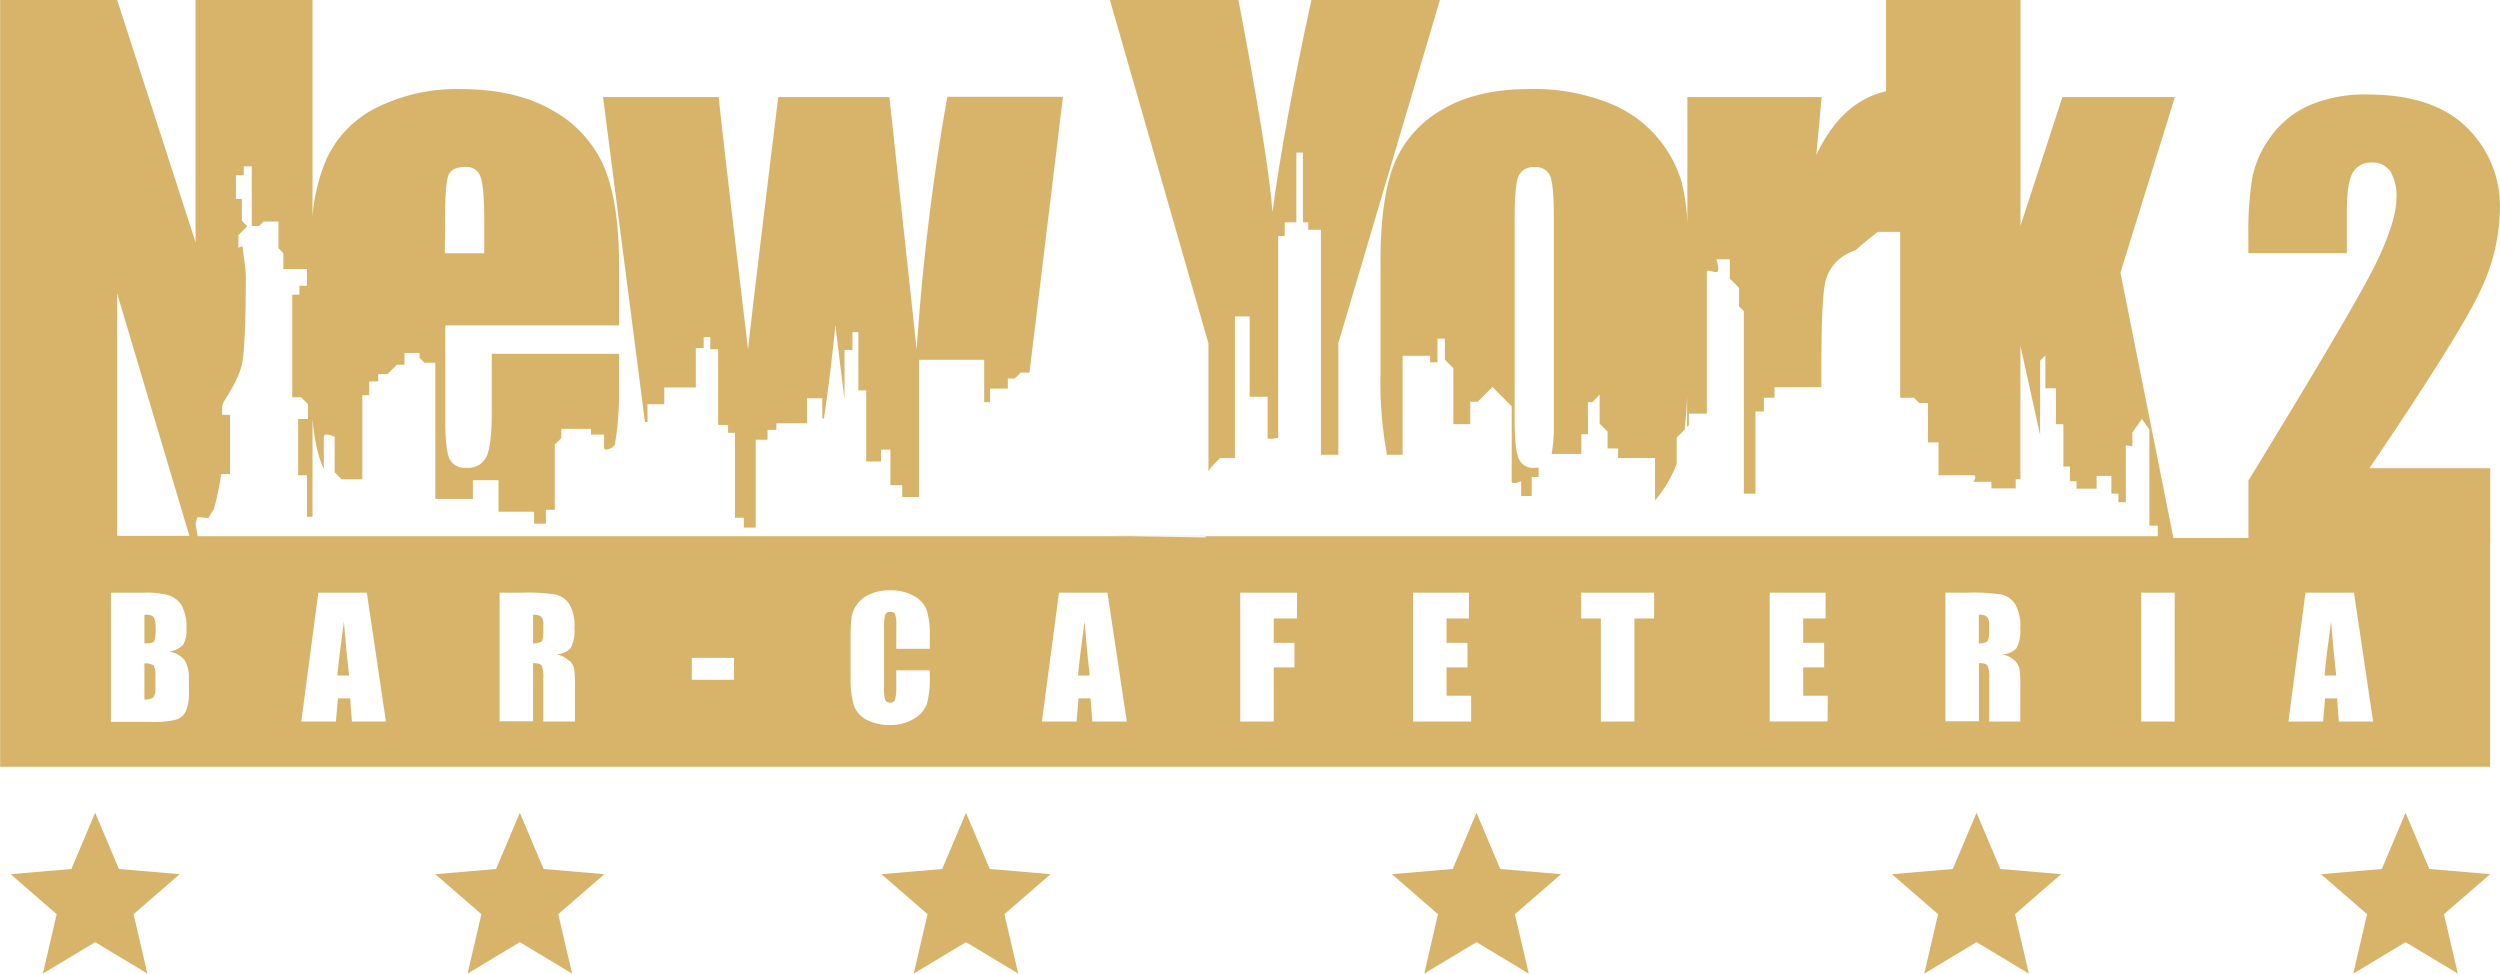 <svg id="Capa_1" data-name="Capa 1" xmlns="http://www.w3.org/2000/svg" xmlns:xlink="http://www.w3.org/1999/xlink" viewBox="0 0 380.7 148.26"><defs><style>.cls-1{fill:none;}.cls-2{fill:#d7b46a;}.cls-3{clip-path:url(#clip-path);}</style><clipPath id="clip-path" transform="translate(-2.41 -3.82)"><rect class="cls-1" width="385.51" height="155.91"/></clipPath></defs><polygon class="cls-2" points="168.88 81.6 171.73 81.64 183.55 81.64 183.55 81.6 168.88 81.6"/><g class="cls-3"><path class="cls-2" d="M188.2,73.56h2.26V52h2.25V64.23h2.73V70.5c0,.33,1.61,0,1.61,0V39.77h1V37.68h1.77V27.06h1V37.68h.81v1.13h1.93V73.08h2.65v-17L221.68,3.82H202.11Q197.94,23,196.18,36.11q-.6-8.3-5.18-32.29H171.43l15,52.28V75.58l.43-.65Z" transform="translate(-2.41 -3.82)"/><path class="cls-2" d="M101,65.37h2.56V62.82h4.81v-6h1.2V55.15h1V57h1.2V68.53h1.51v1.2h1.05V82.66h1.35v1.5h1.81V70.78h1.8v-1.5h1.35v-1h4.66V64.47h2.33V67.4l.24.24q1.06-7.22,1.75-14.33c.48,4,.95,7.78,1.39,11.33V57.11h1.21V54.4h.9v8.87h1.2V74.09h2.25v-1.8H138V77.7h1.8v1.8h2.56V58.61h9.92v6.46h.9V63h2.7V61.46h1.06l.9-.9h1.34l5.1-42H146.67A353.2,353.2,0,0,0,142,57.06L137.85,18.6H120.92q-4.26,34.77-4.59,38.46-4.27-35.83-4.47-38.46H94.24l6.38,49.48h.4Z" transform="translate(-2.41 -3.82)"/></g><polygon class="cls-2" points="75.54 132.33 66.28 133.12 73.31 139.21 71.2 148.26 79.16 143.47 87.12 148.26 85.01 139.21 92.04 133.12 82.78 132.33 79.16 123.77 75.54 132.33"/><polygon class="cls-2" points="143.48 132.33 134.22 133.12 141.25 139.21 139.14 148.26 147.1 143.47 155.06 148.26 152.95 139.21 159.98 133.12 150.72 132.33 147.1 123.77 143.48 132.33"/><polygon class="cls-2" points="10.87 132.33 1.61 133.12 8.63 139.21 6.53 148.26 14.49 143.47 22.45 148.26 20.34 139.21 27.36 133.12 18.11 132.33 14.49 123.77 10.87 132.33"/><polygon class="cls-2" points="221.22 132.33 211.96 133.12 218.98 139.21 216.88 148.26 224.84 143.47 232.8 148.26 230.69 139.21 237.72 133.12 228.46 132.33 224.84 123.77 221.22 132.33"/><polygon class="cls-2" points="297.37 132.33 288.11 133.12 295.13 139.21 293.03 148.26 300.99 143.47 308.95 148.26 306.85 139.21 313.87 133.12 304.61 132.33 300.99 123.77 297.37 132.33"/><polygon class="cls-2" points="362.7 132.33 353.44 133.12 360.46 139.21 358.36 148.26 366.32 143.47 374.28 148.26 372.17 139.21 379.2 133.12 369.94 132.33 366.32 123.77 362.7 132.33"/><g class="cls-3"><path class="cls-2" d="M381.62,75.12V86.54H344.8V77q16.37-26.76,19.44-33.11T367.34,34a7.24,7.24,0,0,0-.93-4.08,3.24,3.24,0,0,0-2.85-1.35,3.13,3.13,0,0,0-2.84,1.5q-.93,1.49-.93,5.92v6.38h-15V39.87a52.81,52.81,0,0,1,.58-8.88,15.62,15.62,0,0,1,2.86-6.4,14.27,14.27,0,0,1,5.92-4.76,21.41,21.41,0,0,1,8.74-1.62q10,0,15.09,4.95a16.7,16.7,0,0,1,5.12,12.53,29.84,29.84,0,0,1-2.88,12.18q-2.88,6.41-17,27.25Z" transform="translate(-2.41 -3.82)"/><path class="cls-2" d="M53.8,106.69h1.76q-.39-3.33-.78-8.24c-.52,3.76-.84,6.5-1,8.24" transform="translate(-2.41 -3.82)"/><path class="cls-2" d="M166.59,106.69h1.76q-.39-3.33-.78-8.24c-.52,3.76-.85,6.5-1,8.24" transform="translate(-2.41 -3.82)"/><path class="cls-2" d="M83.59,97.43v4.36a2.33,2.33,0,0,0,1.21-.23c.23-.16.34-.67.34-1.54V98.94a1.63,1.63,0,0,0-.33-1.22,1.86,1.86,0,0,0-1.22-.29" transform="translate(-2.41 -3.82)"/><path class="cls-2" d="M356.41,106.69h1.76q-.39-3.33-.78-8.24c-.52,3.76-.85,6.5-1,8.24" transform="translate(-2.41 -3.82)"/><path class="cls-2" d="M25.46,97.54a3.8,3.8,0,0,0-1.06-.11v4.36h.51c.5,0,.82-.12,1-.37a6.31,6.31,0,0,0,.2-2.11A3.33,3.33,0,0,0,25.9,98a.8.8,0,0,0-.44-.46" transform="translate(-2.41 -3.82)"/><path class="cls-2" d="M358.57,113.7l-.27-3.53h-1.83l-.3,3.53h-5.28l2.6-19.63h7.38l2.92,19.63Zm-25,0h-5.1V94.07h5.1Zm-24.29-9.24a3.06,3.06,0,0,1,.65,1.16,18.75,18.75,0,0,1,.13,2.9v5.18h-4.74v-6.53a4.57,4.57,0,0,0-.25-2c-.17-.25-.6-.37-1.31-.37v8.85h-5.1V94.07h3.61a27.13,27.13,0,0,1,4.89.28,3.39,3.39,0,0,1,2.09,1.42,6.48,6.48,0,0,1,.81,3.66,5.72,5.72,0,0,1-.57,3.08,3,3,0,0,1-2.25.94,3.86,3.86,0,0,1,2,1m-28.52,9.24H271.9V94.07h8.51V98H277v3.72h3.19v3.73H277v4.32h3.75ZM254.3,98h-3v15.7h-5.11V98h-3V94.07H254.3Zm-27.86,15.7h-8.85V94.07h8.51V98h-3.41v3.72h3.19v3.73h-3.19v4.32h3.75ZM199.92,98h-3.54v3.72h3.15v3.73h-3.15v8.25h-5.11V94.07h8.65Zm-31.17,15.7-.27-3.53h-1.83l-.3,3.53h-5.28l2.6-19.63h7.38L174,113.7ZM144,102.62h-5.1V99.21a6,6,0,0,0-.17-1.86A.7.7,0,0,0,138,97a.75.75,0,0,0-.8.45,6.92,6.92,0,0,0-.17,1.94v9.11a6.47,6.47,0,0,0,.17,1.87.73.73,0,0,0,.77.44.72.72,0,0,0,.74-.44,7,7,0,0,0,.18-2v-2.47H144v.76a15,15,0,0,1-.43,4.33,4.43,4.43,0,0,1-1.9,2.23,6.52,6.52,0,0,1-3.63,1,7.54,7.54,0,0,1-3.7-.81,4,4,0,0,1-1.93-2.25,15,15,0,0,1-.47-4.32V101a27.25,27.25,0,0,1,.14-3.18,4.46,4.46,0,0,1,.87-2,4.84,4.84,0,0,1,2-1.55,7.31,7.31,0,0,1,2.94-.56,7.21,7.21,0,0,1,3.72.87,4.17,4.17,0,0,1,1.93,2.17,13,13,0,0,1,.46,4Zm-29.81,4.72h-6.43V104h6.43Zm-25-2.88a3.06,3.06,0,0,1,.65,1.16,19.35,19.35,0,0,1,.12,2.9v5.18H85.14v-6.53a4.63,4.63,0,0,0-.24-2c-.17-.25-.6-.37-1.31-.37v8.85h-5.1V94.07H82.1a27.13,27.13,0,0,1,4.89.28,3.39,3.39,0,0,1,2.09,1.42,6.49,6.49,0,0,1,.8,3.66,5.72,5.72,0,0,1-.57,3.08,3,3,0,0,1-2.24.94,3.86,3.86,0,0,1,2,1M56,113.7l-.27-3.53H53.87l-.31,3.53H48.29l2.6-19.63h7.38l2.91,19.63ZM20.25,85.42V48.51l11,36.91Zm10.93,23.67a7.3,7.3,0,0,1-.46,3,2.47,2.47,0,0,1-1.45,1.31,15,15,0,0,1-4.07.35H19.3V94.07h5.09a13.37,13.37,0,0,1,3.65.38,3.6,3.6,0,0,1,2,1.52,6.82,6.82,0,0,1,.76,3.69,4,4,0,0,1-.54,2.39,3.77,3.77,0,0,1-2.12,1,3.78,3.78,0,0,1,2.4,1.32,5.14,5.14,0,0,1,.63,2.85Zm39-71.56q0-5.67.51-7c.33-.86,1.21-1.29,2.63-1.29a2.19,2.19,0,0,1,2.27,1.51c.38,1,.56,3.26.56,6.74v4.9h-6Zm263.2,48.22-8.07-40.41,8.3-26.74H316.47l-6.38,19.61,0-34.39H289.62v13.9q-6.8,1.56-10.62,9.71l.81-8.83H259.36V37.92a30.51,30.51,0,0,0-.87-6.37A18.53,18.53,0,0,0,247.2,19.43a30.87,30.87,0,0,0-11.82-2.05q-8.19,0-13.46,3.19A16.83,16.83,0,0,0,214.63,29q-2,5.27-2,14.63V60.86a58.89,58.89,0,0,0,1,12.22H216V58h4.19v1h1.12V55.38h1.13V58.6l1.29,1.29v8.52h2.57V65h1.13l2.25-2.25,1.93,1.93,1,1V77.1c0,.64,1.44,0,1.44,0v2.25h1.61v-2.9h1.05V75a3.48,3.48,0,0,1-.67.06,2.33,2.33,0,0,1-2.38-1.44q-.6-1.44-.6-6.2V37.12q0-5.16.6-6.5a2.4,2.4,0,0,1,2.43-1.34,2.28,2.28,0,0,1,2.38,1.34q.56,1.34.56,6.5v31a25.36,25.36,0,0,1-.33,4.82h4.52v-3h1V65.07h.68L246,63.91v4.42l1.21,1.21v2.57h1.6v1.45h5.63V80c.06-.07.13-.12.18-.19a19.41,19.41,0,0,0,3.12-5.36v-4l1.13-1.12.07-.08c.17-1.43.3-3.07.38-5v4.59l.27-.27V66.8h2.74V45.25c0-.49.8,0,1.45,0s0-1.94,0-1.94h2.05v2.94l1.41,1.41v2.81l.72.73V79h1.77V66.48h1.29V64.39h1.61V62.78h7.14V59.23q0-9.76.6-12.47a6.44,6.44,0,0,1,3.24-4.23,8.85,8.85,0,0,1,1.35-.59c1.63-1.48,3.43-2.81,3.43-2.81h3.38V64.39h2.09l.81.8H296v6h1.61v5h5.31c.65,0,0,1,0,1h2.74v1h3.7V76.78h.72l0-20.3,3,13.58V58.76l.8-.81v5h1.61v5.47h1.13v6.44h1V77.1h1v1.13h3.06V76.3h2.25V79H325v1.29h1.13V71.63l1,.16V69.7l1.45-2.09,1.13,1.61V83.86h1.29v1.61H186v.19l-11.81-.19H32.51l-.33-1.91.3-1,1.65.15L35,81.3A44.46,44.46,0,0,0,36.09,76h1.35V67h-1.2V65.67l.15-.45c.15-.45,2.25-3.3,2.85-5.86s.6-11.88.6-13.38-.45-3.75-.45-4.36-.67,0-.67,0v-2l.67-.67.68-.68-.83-.82V34.11h-.9V30.5h1.2V29.15h1.21v9.09h1.12l.68-.68h2.26v4.06l.75.75v2.41h3.6v2.55H48v1.36H46.91V64.32h1.35l1.05,1.05v2.26h-1.5v8.56h1.35v6.32H50v-15a30,30,0,0,0,.84,5.29,17.42,17.42,0,0,0,.88,2.45V70.33c0-.75,1.65,0,1.65,0v5.41l1.05,1.06h3.16V64h1.05v-2.1H60V60.79h1.42l1.43-1.43H64v-1.8H66.3v.75l.75.75H68.7V79.8h5.72V76.94h3.9v4.81h5.42v1.81h1.8V81.45h1.35V71.53l1-1V69.13h4.51V70h2v2c0,.61,1.2,0,1.2,0l.44-.43a48.91,48.91,0,0,0,.64-8.87v-5H77.3v8.85q0,5-.78,6.76a3.07,3.07,0,0,1-3.11,1.74,2.54,2.54,0,0,1-2.53-1.31c-.44-.88-.66-2.83-.66-5.87V53.37H96.69V44.46q0-9.76-2.26-15.16a18,18,0,0,0-7.84-8.65Q81,17.38,72.4,17.38A27.55,27.55,0,0,0,60,20.09a16.43,16.43,0,0,0-7.8,7.79A27.46,27.46,0,0,0,50,36.79v-33H32.19V40.71L20.25,3.82H2.43v81.6h0v35.17H381.6V85.75Z" transform="translate(-2.41 -3.82)"/><path class="cls-2" d="M24.4,104.85v5.49a2.25,2.25,0,0,0,1.38-.34,2.45,2.45,0,0,0,.29-1.49v-1.83a2.69,2.69,0,0,0-.26-1.53,2.37,2.37,0,0,0-1.41-.3" transform="translate(-2.41 -3.82)"/><path class="cls-2" d="M303.75,97.43v4.36a2.33,2.33,0,0,0,1.21-.23c.23-.16.35-.67.35-1.54V98.94a1.63,1.63,0,0,0-.34-1.22,1.86,1.86,0,0,0-1.22-.29" transform="translate(-2.41 -3.82)"/></g></svg>